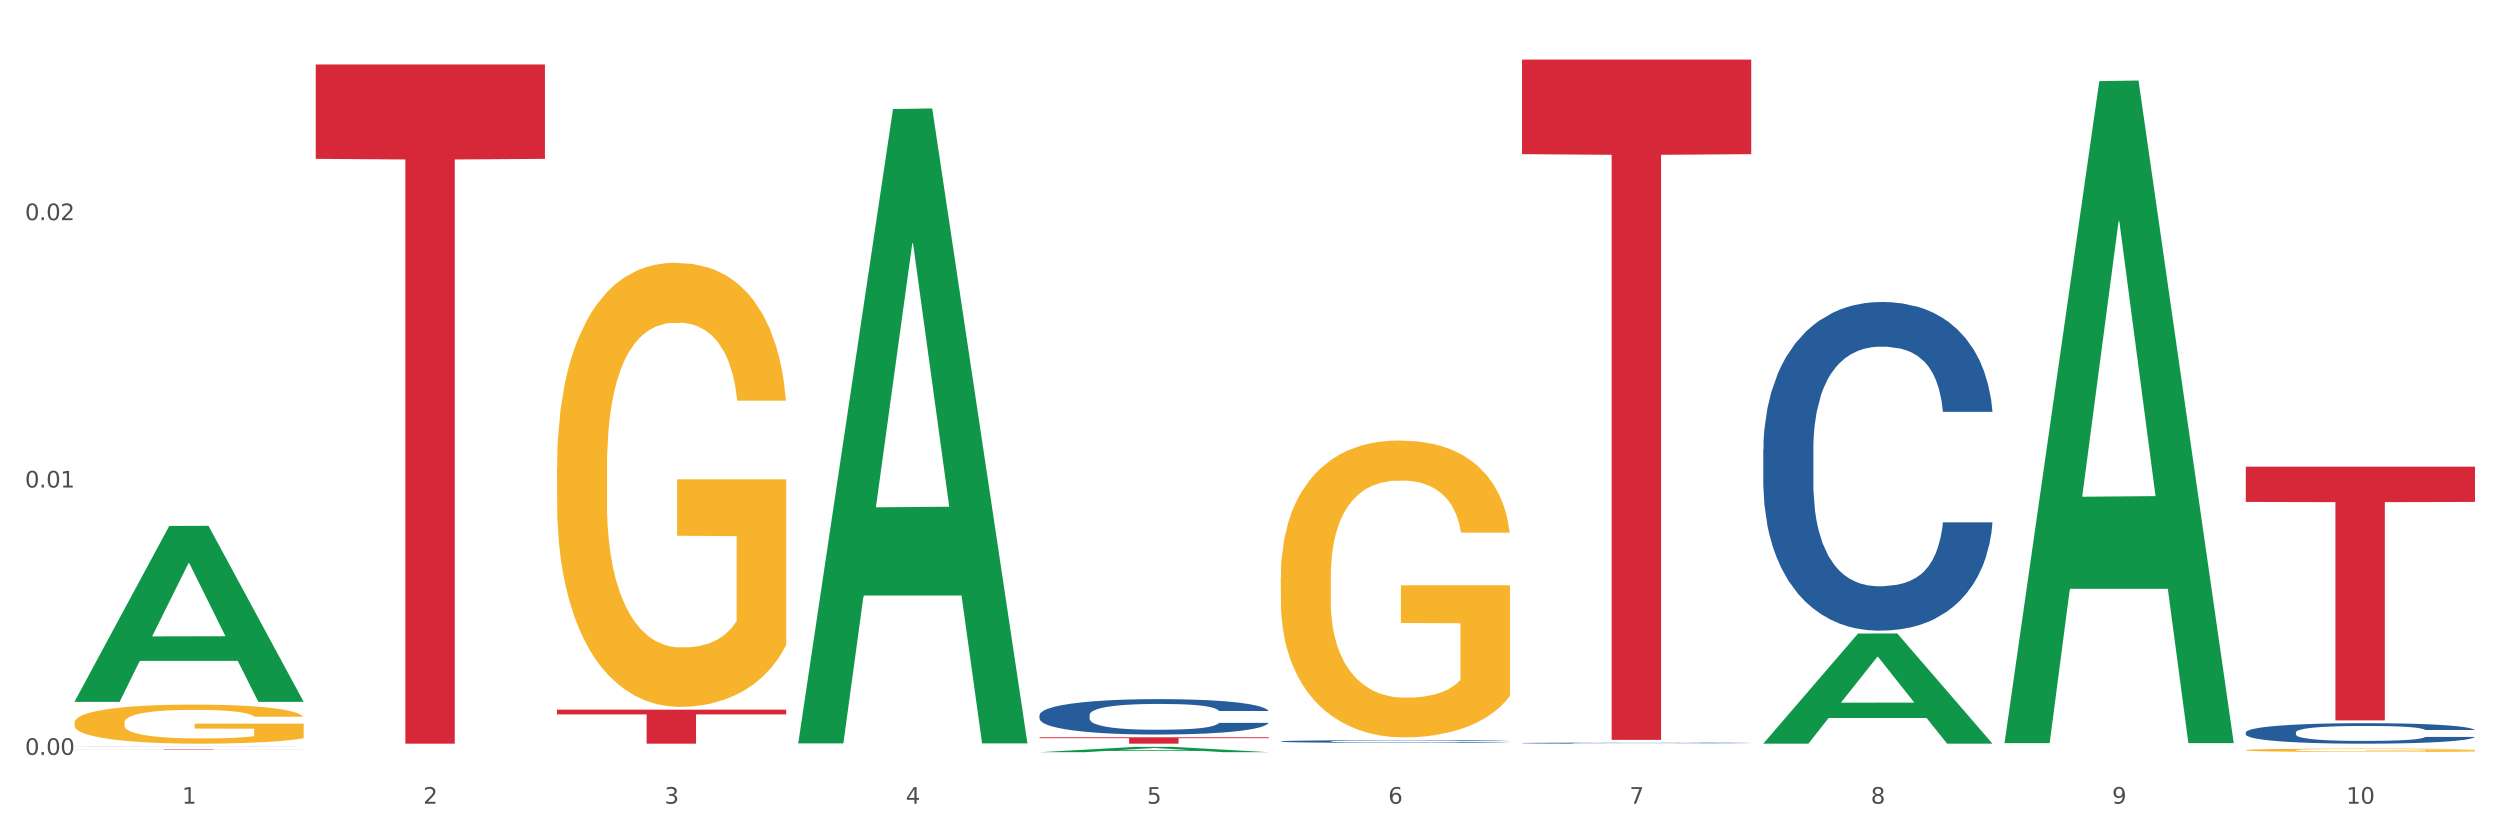 <?xml version="1.0" encoding="utf-8" standalone="no"?>
<!DOCTYPE svg PUBLIC "-//W3C//DTD SVG 1.1//EN"
  "http://www.w3.org/Graphics/SVG/1.1/DTD/svg11.dtd">
<svg xmlns:xlink="http://www.w3.org/1999/xlink" width="1080pt" height="360pt" viewBox="0 0 1080 360" xmlns="http://www.w3.org/2000/svg" version="1.1">
 <rect x="0" y="0" width="1080" height="360" fill="#333333" stroke="none"/>
 <defs>
  <style type="text/css">*{stroke-linejoin: round; stroke-linecap: butt}</style>
 </defs>
 <g id="figure_1">
  <g id="patch_1">
   <path d="M 0 360 
L 1080 360 
L 1080 0 
L 0 0 
z
" style="fill: #ffffff; stroke: #ffffff; stroke-linejoin: miter"/>
  </g>
  <g id="axes_1">
   <g id="matplotlib.axis_1">
    <g id="xtick_1">
     <g id="text_1">
      <!-- 1 -->
      <g style="fill: #4d4d4d" transform="translate(78.627 347.204) scale(0.096 -0.096)">
       <defs>
        <path id="DejaVuSans-31" d="M 794 531 
L 1825 531 
L 1825 4091 
L 703 3866 
L 703 4441 
L 1819 4666 
L 2450 4666 
L 2450 531 
L 3481 531 
L 3481 0 
L 794 0 
L 794 531 
z
" transform="scale(0.016)"/>
       </defs>
       <use xlink:href="#DejaVuSans-31"/>
      </g>
     </g>
    </g>
    <g id="xtick_2">
     <g id="text_2">
      <!-- 2 -->
      <g style="fill: #4d4d4d" transform="translate(182.851 347.204) scale(0.096 -0.096)">
       <defs>
        <path id="DejaVuSans-32" d="M 1228 531 
L 3431 531 
L 3431 0 
L 469 0 
L 469 531 
Q 828 903 1448 1529 
Q 2069 2156 2228 2338 
Q 2531 2678 2651 2914 
Q 2772 3150 2772 3378 
Q 2772 3750 2511 3984 
Q 2250 4219 1831 4219 
Q 1534 4219 1204 4116 
Q 875 4013 500 3803 
L 500 4441 
Q 881 4594 1212 4672 
Q 1544 4750 1819 4750 
Q 2544 4750 2975 4387 
Q 3406 4025 3406 3419 
Q 3406 3131 3298 2873 
Q 3191 2616 2906 2266 
Q 2828 2175 2409 1742 
Q 1991 1309 1228 531 
z
" transform="scale(0.016)"/>
       </defs>
       <use xlink:href="#DejaVuSans-32"/>
      </g>
     </g>
    </g>
    <g id="xtick_3">
     <g id="text_3">
      <!-- 3 -->
      <g style="fill: #4d4d4d" transform="translate(287.074 347.204) scale(0.096 -0.096)">
       <defs>
        <path id="DejaVuSans-33" d="M 2597 2516 
Q 3050 2419 3304 2112 
Q 3559 1806 3559 1356 
Q 3559 666 3084 287 
Q 2609 -91 1734 -91 
Q 1441 -91 1130 -33 
Q 819 25 488 141 
L 488 750 
Q 750 597 1062 519 
Q 1375 441 1716 441 
Q 2309 441 2620 675 
Q 2931 909 2931 1356 
Q 2931 1769 2642 2001 
Q 2353 2234 1838 2234 
L 1294 2234 
L 1294 2753 
L 1863 2753 
Q 2328 2753 2575 2939 
Q 2822 3125 2822 3475 
Q 2822 3834 2567 4026 
Q 2313 4219 1838 4219 
Q 1578 4219 1281 4162 
Q 984 4106 628 3988 
L 628 4550 
Q 988 4650 1302 4700 
Q 1616 4750 1894 4750 
Q 2613 4750 3031 4423 
Q 3450 4097 3450 3541 
Q 3450 3153 3228 2886 
Q 3006 2619 2597 2516 
z
" transform="scale(0.016)"/>
       </defs>
       <use xlink:href="#DejaVuSans-33"/>
      </g>
     </g>
    </g>
    <g id="xtick_4">
     <g id="text_4">
      <!-- 4 -->
      <g style="fill: #4d4d4d" transform="translate(391.298 347.204) scale(0.096 -0.096)">
       <defs>
        <path id="DejaVuSans-34" d="M 2419 4116 
L 825 1625 
L 2419 1625 
L 2419 4116 
z
M 2253 4666 
L 3047 4666 
L 3047 1625 
L 3713 1625 
L 3713 1100 
L 3047 1100 
L 3047 0 
L 2419 0 
L 2419 1100 
L 313 1100 
L 313 1709 
L 2253 4666 
z
" transform="scale(0.016)"/>
       </defs>
       <use xlink:href="#DejaVuSans-34"/>
      </g>
     </g>
    </g>
    <g id="xtick_5">
     <g id="text_5">
      <!-- 5 -->
      <g style="fill: #4d4d4d" transform="translate(495.522 347.204) scale(0.096 -0.096)">
       <defs>
        <path id="DejaVuSans-35" d="M 691 4666 
L 3169 4666 
L 3169 4134 
L 1269 4134 
L 1269 2991 
Q 1406 3038 1543 3061 
Q 1681 3084 1819 3084 
Q 2600 3084 3056 2656 
Q 3513 2228 3513 1497 
Q 3513 744 3044 326 
Q 2575 -91 1722 -91 
Q 1428 -91 1123 -41 
Q 819 9 494 109 
L 494 744 
Q 775 591 1075 516 
Q 1375 441 1709 441 
Q 2250 441 2565 725 
Q 2881 1009 2881 1497 
Q 2881 1984 2565 2268 
Q 2250 2553 1709 2553 
Q 1456 2553 1204 2497 
Q 953 2441 691 2322 
L 691 4666 
z
" transform="scale(0.016)"/>
       </defs>
       <use xlink:href="#DejaVuSans-35"/>
      </g>
     </g>
    </g>
    <g id="xtick_6">
     <g id="text_6">
      <!-- 6 -->
      <g style="fill: #4d4d4d" transform="translate(599.745 347.204) scale(0.096 -0.096)">
       <defs>
        <path id="DejaVuSans-36" d="M 2113 2584 
Q 1688 2584 1439 2293 
Q 1191 2003 1191 1497 
Q 1191 994 1439 701 
Q 1688 409 2113 409 
Q 2538 409 2786 701 
Q 3034 994 3034 1497 
Q 3034 2003 2786 2293 
Q 2538 2584 2113 2584 
z
M 3366 4563 
L 3366 3988 
Q 3128 4100 2886 4159 
Q 2644 4219 2406 4219 
Q 1781 4219 1451 3797 
Q 1122 3375 1075 2522 
Q 1259 2794 1537 2939 
Q 1816 3084 2150 3084 
Q 2853 3084 3261 2657 
Q 3669 2231 3669 1497 
Q 3669 778 3244 343 
Q 2819 -91 2113 -91 
Q 1303 -91 875 529 
Q 447 1150 447 2328 
Q 447 3434 972 4092 
Q 1497 4750 2381 4750 
Q 2619 4750 2861 4703 
Q 3103 4656 3366 4563 
z
" transform="scale(0.016)"/>
       </defs>
       <use xlink:href="#DejaVuSans-36"/>
      </g>
     </g>
    </g>
    <g id="xtick_7">
     <g id="text_7">
      <!-- 7 -->
      <g style="fill: #4d4d4d" transform="translate(703.969 347.204) scale(0.096 -0.096)">
       <defs>
        <path id="DejaVuSans-37" d="M 525 4666 
L 3525 4666 
L 3525 4397 
L 1831 0 
L 1172 0 
L 2766 4134 
L 525 4134 
L 525 4666 
z
" transform="scale(0.016)"/>
       </defs>
       <use xlink:href="#DejaVuSans-37"/>
      </g>
     </g>
    </g>
    <g id="xtick_8">
     <g id="text_8">
      <!-- 8 -->
      <g style="fill: #4d4d4d" transform="translate(808.193 347.204) scale(0.096 -0.096)">
       <defs>
        <path id="DejaVuSans-38" d="M 2034 2216 
Q 1584 2216 1326 1975 
Q 1069 1734 1069 1313 
Q 1069 891 1326 650 
Q 1584 409 2034 409 
Q 2484 409 2743 651 
Q 3003 894 3003 1313 
Q 3003 1734 2745 1975 
Q 2488 2216 2034 2216 
z
M 1403 2484 
Q 997 2584 770 2862 
Q 544 3141 544 3541 
Q 544 4100 942 4425 
Q 1341 4750 2034 4750 
Q 2731 4750 3128 4425 
Q 3525 4100 3525 3541 
Q 3525 3141 3298 2862 
Q 3072 2584 2669 2484 
Q 3125 2378 3379 2068 
Q 3634 1759 3634 1313 
Q 3634 634 3220 271 
Q 2806 -91 2034 -91 
Q 1263 -91 848 271 
Q 434 634 434 1313 
Q 434 1759 690 2068 
Q 947 2378 1403 2484 
z
M 1172 3481 
Q 1172 3119 1398 2916 
Q 1625 2713 2034 2713 
Q 2441 2713 2670 2916 
Q 2900 3119 2900 3481 
Q 2900 3844 2670 4047 
Q 2441 4250 2034 4250 
Q 1625 4250 1398 4047 
Q 1172 3844 1172 3481 
z
" transform="scale(0.016)"/>
       </defs>
       <use xlink:href="#DejaVuSans-38"/>
      </g>
     </g>
    </g>
    <g id="xtick_9">
     <g id="text_9">
      <!-- 9 -->
      <g style="fill: #4d4d4d" transform="translate(912.416 347.204) scale(0.096 -0.096)">
       <defs>
        <path id="DejaVuSans-39" d="M 703 97 
L 703 672 
Q 941 559 1184 500 
Q 1428 441 1663 441 
Q 2288 441 2617 861 
Q 2947 1281 2994 2138 
Q 2813 1869 2534 1725 
Q 2256 1581 1919 1581 
Q 1219 1581 811 2004 
Q 403 2428 403 3163 
Q 403 3881 828 4315 
Q 1253 4750 1959 4750 
Q 2769 4750 3195 4129 
Q 3622 3509 3622 2328 
Q 3622 1225 3098 567 
Q 2575 -91 1691 -91 
Q 1453 -91 1209 -44 
Q 966 3 703 97 
z
M 1959 2075 
Q 2384 2075 2632 2365 
Q 2881 2656 2881 3163 
Q 2881 3666 2632 3958 
Q 2384 4250 1959 4250 
Q 1534 4250 1286 3958 
Q 1038 3666 1038 3163 
Q 1038 2656 1286 2365 
Q 1534 2075 1959 2075 
z
" transform="scale(0.016)"/>
       </defs>
       <use xlink:href="#DejaVuSans-39"/>
      </g>
     </g>
    </g>
    <g id="xtick_10">
     <g id="text_10">
      <!-- 10 -->
      <g style="fill: #4d4d4d" transform="translate(1013.586 347.204) scale(0.096 -0.096)">
       <defs>
        <path id="DejaVuSans-30" d="M 2034 4250 
Q 1547 4250 1301 3770 
Q 1056 3291 1056 2328 
Q 1056 1369 1301 889 
Q 1547 409 2034 409 
Q 2525 409 2770 889 
Q 3016 1369 3016 2328 
Q 3016 3291 2770 3770 
Q 2525 4250 2034 4250 
z
M 2034 4750 
Q 2819 4750 3233 4129 
Q 3647 3509 3647 2328 
Q 3647 1150 3233 529 
Q 2819 -91 2034 -91 
Q 1250 -91 836 529 
Q 422 1150 422 2328 
Q 422 3509 836 4129 
Q 1250 4750 2034 4750 
z
" transform="scale(0.016)"/>
       </defs>
       <use xlink:href="#DejaVuSans-31"/>
       <use xlink:href="#DejaVuSans-30" transform="translate(63.623 0)"/>
      </g>
     </g>
    </g>
    <g id="xtick_11"/>
    <g id="xtick_12"/>
    <g id="xtick_13"/>
    <g id="xtick_14"/>
    <g id="xtick_15"/>
    <g id="xtick_16"/>
    <g id="xtick_17"/>
    <g id="xtick_18"/>
    <g id="xtick_19"/>
   </g>
   <g id="matplotlib.axis_2">
    <g id="ytick_1">
     <g id="text_11">
      <!-- 0.00 -->
      <g style="fill: #4d4d4d" transform="translate(10.8 326.101) scale(0.096 -0.096)">
       <defs>
        <path id="DejaVuSans-2e" d="M 684 794 
L 1344 794 
L 1344 0 
L 684 0 
L 684 794 
z
" transform="scale(0.016)"/>
       </defs>
       <use xlink:href="#DejaVuSans-30"/>
       <use xlink:href="#DejaVuSans-2e" transform="translate(63.623 0)"/>
       <use xlink:href="#DejaVuSans-30" transform="translate(95.41 0)"/>
       <use xlink:href="#DejaVuSans-30" transform="translate(159.033 0)"/>
      </g>
     </g>
    </g>
    <g id="ytick_2">
     <g id="text_12">
      <!-- 0.01 -->
      <g style="fill: #4d4d4d" transform="translate(10.8 210.605) scale(0.096 -0.096)">
       <use xlink:href="#DejaVuSans-30"/>
       <use xlink:href="#DejaVuSans-2e" transform="translate(63.623 0)"/>
       <use xlink:href="#DejaVuSans-30" transform="translate(95.41 0)"/>
       <use xlink:href="#DejaVuSans-31" transform="translate(159.033 0)"/>
      </g>
     </g>
    </g>
    <g id="ytick_3">
     <g id="text_13">
      <!-- 0.02 -->
      <g style="fill: #4d4d4d" transform="translate(10.8 95.109) scale(0.096 -0.096)">
       <use xlink:href="#DejaVuSans-30"/>
       <use xlink:href="#DejaVuSans-2e" transform="translate(63.623 0)"/>
       <use xlink:href="#DejaVuSans-30" transform="translate(95.41 0)"/>
       <use xlink:href="#DejaVuSans-32" transform="translate(159.033 0)"/>
      </g>
     </g>
    </g>
    <g id="ytick_4"/>
    <g id="ytick_5"/>
    <g id="ytick_6"/>
   </g>
   <g id="PolyCollection_1">
    <path d="M 32.175 303.061 
L 32.277 302.99 
L 73.107 227.212 
L 90.051 227.14 
L 131.187 303.204 
L 111.589 303.204 
L 102.709 285.492 
L 60.552 285.492 
L 60.246 285.777 
L 51.671 303.204 
L 32.175 303.204 
L 32.175 303.061 
L 65.86 274.921 
L 97.401 274.85 
L 81.783 243.353 
L 81.579 243.21 
L 81.375 243.424 
L 65.758 274.85 
L 65.86 274.921 
L 32.175 303.061 
z
" clip-path="url(#pc162076340)" style="fill: #109648"/>
    <path d="M 240.622 202.177 
L 240.739 202.002 
L 240.739 195.694 
L 240.973 190.262 
L 242.142 177.12 
L 243.895 166.256 
L 245.181 160.473 
L 246.467 155.742 
L 247.987 151.011 
L 249.857 146.105 
L 253.247 138.921 
L 255.351 135.241 
L 257.923 131.386 
L 262.599 125.779 
L 265.989 122.625 
L 269.496 119.996 
L 275.224 116.842 
L 278.965 115.44 
L 282.939 114.389 
L 287.732 113.688 
L 291.356 113.513 
L 299.305 114.038 
L 306.085 115.615 
L 309.358 116.842 
L 313.566 118.945 
L 315.788 120.347 
L 319.411 123.15 
L 323.152 126.83 
L 325.724 129.984 
L 329.581 135.942 
L 332.504 141.899 
L 335.193 149.259 
L 336.595 154.341 
L 337.647 159.072 
L 338.583 164.504 
L 339.518 173.09 
L 318.476 173.09 
L 317.658 166.957 
L 316.372 161.174 
L 314.502 155.567 
L 312.865 152.063 
L 310.06 147.682 
L 307.488 144.878 
L 304.799 142.776 
L 301.526 141.023 
L 298.954 140.147 
L 295.33 139.446 
L 288.2 139.621 
L 283.407 141.023 
L 280.134 142.776 
L 278.03 144.353 
L 276.159 146.105 
L 274.055 148.558 
L 271.6 152.238 
L 269.847 155.567 
L 268.093 159.773 
L 266.69 163.978 
L 265.405 168.884 
L 264.352 174.141 
L 263.534 179.573 
L 262.833 186.232 
L 262.248 197.271 
L 262.248 221.277 
L 262.482 226.709 
L 263.067 233.893 
L 263.768 239.325 
L 264.937 245.809 
L 265.989 250.189 
L 267.976 256.497 
L 270.197 261.754 
L 271.951 265.084 
L 273.704 267.887 
L 276.744 271.742 
L 280.134 274.896 
L 283.056 276.824 
L 287.031 278.576 
L 289.719 279.277 
L 292.057 279.627 
L 297.785 279.627 
L 301.877 279.102 
L 306.436 277.875 
L 309.943 276.298 
L 312.865 274.371 
L 316.138 271.217 
L 318.242 268.238 
L 318.242 231.615 
L 292.525 231.44 
L 292.525 207.084 
L 339.635 207.084 
L 339.635 278.576 
L 337.647 282.256 
L 335.426 285.585 
L 333.088 288.564 
L 329.581 292.244 
L 325.373 295.748 
L 321.632 298.201 
L 317.658 300.304 
L 312.982 302.232 
L 306.903 303.984 
L 303.163 304.685 
L 298.487 305.21 
L 292.992 305.386 
L 288.2 305.035 
L 283.524 304.159 
L 278.614 302.582 
L 273.821 300.304 
L 270.197 298.026 
L 266.574 295.223 
L 262.716 291.543 
L 259.677 288.038 
L 257.339 284.884 
L 254.767 280.854 
L 251.961 275.597 
L 249.857 270.866 
L 247.987 265.96 
L 246 259.652 
L 244.597 254.22 
L 243.194 247.386 
L 242.376 242.304 
L 241.441 234.419 
L 240.739 223.38 
L 240.622 202.177 
z
" clip-path="url(#pc162076340)" style="fill: #f7b32b"/>
    <path d="M 553.293 249.568 
L 553.41 249.451 
L 553.41 245.234 
L 553.644 241.602 
L 554.813 232.816 
L 556.566 225.553 
L 557.852 221.687 
L 559.138 218.524 
L 560.658 215.361 
L 562.528 212.081 
L 565.918 207.278 
L 568.022 204.818 
L 570.594 202.241 
L 575.27 198.492 
L 578.66 196.383 
L 582.167 194.626 
L 587.895 192.518 
L 591.636 191.58 
L 595.61 190.877 
L 600.403 190.409 
L 604.027 190.292 
L 611.976 190.643 
L 618.756 191.698 
L 622.029 192.518 
L 626.237 193.923 
L 628.458 194.86 
L 632.082 196.735 
L 635.823 199.195 
L 638.395 201.304 
L 642.252 205.287 
L 645.175 209.27 
L 647.863 214.19 
L 649.266 217.587 
L 650.318 220.75 
L 651.253 224.381 
L 652.189 230.122 
L 631.147 230.122 
L 630.329 226.021 
L 629.043 222.156 
L 627.173 218.407 
L 625.536 216.064 
L 622.73 213.135 
L 620.159 211.261 
L 617.47 209.855 
L 614.197 208.684 
L 611.625 208.098 
L 608.001 207.629 
L 600.87 207.747 
L 596.078 208.684 
L 592.805 209.855 
L 590.7 210.91 
L 588.83 212.081 
L 586.726 213.721 
L 584.271 216.181 
L 582.518 218.407 
L 580.764 221.218 
L 579.361 224.03 
L 578.075 227.31 
L 577.023 230.824 
L 576.205 234.456 
L 575.504 238.908 
L 574.919 246.288 
L 574.919 262.337 
L 575.153 265.968 
L 575.737 270.771 
L 576.439 274.403 
L 577.608 278.737 
L 578.66 281.666 
L 580.647 285.883 
L 582.868 289.398 
L 584.622 291.624 
L 586.375 293.498 
L 589.415 296.075 
L 592.805 298.184 
L 595.727 299.472 
L 599.702 300.644 
L 602.39 301.112 
L 604.728 301.347 
L 610.456 301.347 
L 614.548 300.995 
L 619.107 300.175 
L 622.613 299.121 
L 625.536 297.832 
L 628.809 295.724 
L 630.913 293.732 
L 630.913 269.249 
L 605.196 269.131 
L 605.196 252.848 
L 652.306 252.848 
L 652.306 300.644 
L 650.318 303.104 
L 648.097 305.33 
L 645.759 307.321 
L 642.252 309.781 
L 638.044 312.124 
L 634.303 313.764 
L 630.329 315.17 
L 625.653 316.459 
L 619.574 317.63 
L 615.833 318.099 
L 611.158 318.45 
L 605.663 318.567 
L 600.87 318.333 
L 596.195 317.747 
L 591.285 316.693 
L 586.492 315.17 
L 582.868 313.647 
L 579.244 311.773 
L 575.387 309.313 
L 572.347 306.97 
L 570.009 304.861 
L 567.438 302.167 
L 564.632 298.652 
L 562.528 295.489 
L 560.658 292.209 
L 558.67 287.992 
L 557.268 284.36 
L 555.865 279.792 
L 555.047 276.394 
L 554.111 271.123 
L 553.41 263.743 
L 553.293 249.568 
z
" clip-path="url(#pc162076340)" style="fill: #f7b32b"/>
    <path d="M 970.188 324.063 
L 970.304 324.062 
L 970.304 324.014 
L 970.538 323.973 
L 971.707 323.874 
L 973.461 323.792 
L 974.747 323.749 
L 976.032 323.713 
L 977.552 323.677 
L 979.422 323.64 
L 982.813 323.586 
L 984.917 323.558 
L 987.488 323.529 
L 992.164 323.487 
L 995.554 323.463 
L 999.061 323.443 
L 1004.789 323.42 
L 1008.53 323.409 
L 1012.505 323.401 
L 1017.297 323.396 
L 1020.921 323.394 
L 1028.87 323.398 
L 1035.65 323.41 
L 1038.923 323.42 
L 1043.132 323.435 
L 1045.353 323.446 
L 1048.977 323.467 
L 1052.717 323.495 
L 1055.289 323.519 
L 1059.147 323.564 
L 1062.069 323.609 
L 1064.758 323.664 
L 1066.161 323.702 
L 1067.213 323.738 
L 1068.148 323.779 
L 1069.083 323.844 
L 1048.041 323.844 
L 1047.223 323.797 
L 1045.937 323.754 
L 1044.067 323.712 
L 1042.43 323.685 
L 1039.625 323.652 
L 1037.053 323.631 
L 1034.364 323.615 
L 1031.091 323.602 
L 1028.52 323.595 
L 1024.896 323.59 
L 1017.765 323.591 
L 1012.972 323.602 
L 1009.699 323.615 
L 1007.595 323.627 
L 1005.724 323.64 
L 1003.62 323.659 
L 1001.165 323.686 
L 999.412 323.712 
L 997.659 323.743 
L 996.256 323.775 
L 994.97 323.812 
L 993.918 323.852 
L 993.1 323.893 
L 992.398 323.943 
L 991.814 324.026 
L 991.814 324.207 
L 992.047 324.248 
L 992.632 324.302 
L 993.333 324.343 
L 994.502 324.392 
L 995.554 324.425 
L 997.542 324.473 
L 999.763 324.512 
L 1001.516 324.537 
L 1003.27 324.559 
L 1006.309 324.588 
L 1009.699 324.611 
L 1012.621 324.626 
L 1016.596 324.639 
L 1019.285 324.644 
L 1021.623 324.647 
L 1027.351 324.647 
L 1031.442 324.643 
L 1036.001 324.634 
L 1039.508 324.622 
L 1042.43 324.607 
L 1045.704 324.584 
L 1047.808 324.561 
L 1047.808 324.285 
L 1022.09 324.284 
L 1022.09 324.1 
L 1069.2 324.1 
L 1069.2 324.639 
L 1067.213 324.667 
L 1064.992 324.692 
L 1062.654 324.715 
L 1059.147 324.742 
L 1054.938 324.769 
L 1051.198 324.787 
L 1047.223 324.803 
L 1042.547 324.818 
L 1036.469 324.831 
L 1032.728 324.836 
L 1028.052 324.84 
L 1022.558 324.841 
L 1017.765 324.839 
L 1013.089 324.832 
L 1008.179 324.82 
L 1003.387 324.803 
L 999.763 324.786 
L 996.139 324.765 
L 992.281 324.737 
L 989.242 324.711 
L 986.904 324.687 
L 984.332 324.656 
L 981.527 324.617 
L 979.422 324.581 
L 977.552 324.544 
L 975.565 324.496 
L 974.162 324.456 
L 972.759 324.404 
L 971.941 324.366 
L 971.006 324.306 
L 970.304 324.223 
L 970.188 324.063 
z
" clip-path="url(#pc162076340)" style="fill: #f7b32b"/>
    <path d="M 32.175 323.722 
L 131.187 323.722 
L 131.187 323.751 
L 92.239 323.751 
L 92.239 323.927 
L 70.888 323.927 
L 70.888 323.751 
L 32.175 323.751 
L 32.175 323.723 
L 32.175 323.722 
z
" clip-path="url(#pc162076340)" style="fill: #d62839"/>
    <path d="M 136.399 27.846 
L 235.411 27.846 
L 235.411 68.622 
L 196.463 68.897 
L 196.463 321.267 
L 175.112 321.267 
L 175.112 68.897 
L 136.399 68.622 
L 136.399 28.121 
L 136.399 27.846 
z
" clip-path="url(#pc162076340)" style="fill: #d62839"/>
    <path d="M 240.622 306.572 
L 339.635 306.572 
L 339.635 308.615 
L 300.687 308.628 
L 300.687 321.267 
L 279.336 321.267 
L 279.336 308.628 
L 240.622 308.615 
L 240.622 306.586 
L 240.622 306.572 
z
" clip-path="url(#pc162076340)" style="fill: #d62839"/>
    <path d="M 970.188 316.391 
L 970.305 316.383 
L 970.305 316.157 
L 970.656 315.85 
L 971.943 315.284 
L 973.582 314.855 
L 976.39 314.354 
L 977.912 314.144 
L 979.902 313.909 
L 983.998 313.529 
L 988.679 313.206 
L 991.956 313.028 
L 994.414 312.915 
L 999.915 312.712 
L 1003.075 312.623 
L 1006.352 312.551 
L 1009.161 312.502 
L 1013.842 312.446 
L 1017.587 312.421 
L 1021.917 312.413 
L 1025.546 312.421 
L 1030.344 312.454 
L 1037.366 312.551 
L 1040.058 312.607 
L 1043.686 312.704 
L 1047.431 312.834 
L 1050.474 312.963 
L 1053.985 313.149 
L 1057.613 313.392 
L 1061.125 313.699 
L 1063.582 313.982 
L 1065.572 314.281 
L 1067.327 314.645 
L 1068.615 315.041 
L 1069.2 315.373 
L 1047.782 315.373 
L 1047.197 315.073 
L 1046.027 314.75 
L 1044.857 314.532 
L 1043.569 314.354 
L 1041.58 314.152 
L 1039.824 314.022 
L 1036.898 313.869 
L 1034.206 313.772 
L 1031.983 313.715 
L 1029.291 313.667 
L 1023.556 313.618 
L 1019.46 313.618 
L 1016.885 313.634 
L 1013.725 313.675 
L 1011.033 313.731 
L 1007.873 313.828 
L 1005.415 313.933 
L 1002.958 314.071 
L 1001.553 314.168 
L 999.447 314.346 
L 998.042 314.491 
L 996.17 314.742 
L 995.116 314.92 
L 993.244 315.381 
L 992.424 315.72 
L 992.073 315.955 
L 991.839 316.214 
L 991.839 317.475 
L 992.541 318.041 
L 993.127 318.284 
L 994.063 318.558 
L 995.818 318.914 
L 998.393 319.262 
L 1001.085 319.513 
L 1003.309 319.666 
L 1005.415 319.779 
L 1007.522 319.868 
L 1010.097 319.949 
L 1012.203 319.998 
L 1015.363 320.046 
L 1019.109 320.07 
L 1022.035 320.07 
L 1028.003 320.03 
L 1030.695 319.99 
L 1033.27 319.933 
L 1036.079 319.844 
L 1038.303 319.747 
L 1039.59 319.674 
L 1041.697 319.521 
L 1043.335 319.359 
L 1044.739 319.173 
L 1045.676 319.011 
L 1046.729 318.769 
L 1047.548 318.494 
L 1047.782 318.348 
L 1069.2 318.348 
L 1068.732 318.639 
L 1067.913 318.922 
L 1066.274 319.302 
L 1064.987 319.521 
L 1062.997 319.787 
L 1060.89 320.014 
L 1057.965 320.265 
L 1055.273 320.451 
L 1052.464 320.612 
L 1049.421 320.758 
L 1043.92 320.96 
L 1041.931 321.017 
L 1037.717 321.114 
L 1034.44 321.17 
L 1029.642 321.227 
L 1024.726 321.259 
L 1019.577 321.267 
L 1015.012 321.251 
L 1009.98 321.203 
L 1006.82 321.154 
L 1003.309 321.081 
L 999.212 320.968 
L 995.35 320.831 
L 991.722 320.669 
L 988.328 320.483 
L 985.168 320.273 
L 981.072 319.925 
L 978.029 319.585 
L 975.805 319.27 
L 974.284 319.003 
L 972.762 318.664 
L 971.943 318.429 
L 970.656 317.863 
L 970.188 317.337 
L 970.188 316.391 
z
" clip-path="url(#pc162076340)" style="fill: #255c99"/>
    <path d="M 761.74 194.256 
L 761.857 194.127 
L 761.857 190.496 
L 762.208 185.568 
L 763.496 176.49 
L 765.134 169.617 
L 767.943 161.576 
L 769.465 158.205 
L 771.454 154.444 
L 775.551 148.349 
L 780.232 143.161 
L 783.509 140.308 
L 785.967 138.493 
L 791.467 135.251 
L 794.627 133.824 
L 797.904 132.657 
L 800.713 131.879 
L 805.395 130.971 
L 809.14 130.582 
L 813.47 130.452 
L 817.098 130.582 
L 821.897 131.101 
L 828.919 132.657 
L 831.611 133.565 
L 835.239 135.121 
L 838.984 137.196 
L 842.027 139.271 
L 845.538 142.254 
L 849.166 146.144 
L 852.677 151.072 
L 855.135 155.611 
L 857.125 160.409 
L 858.88 166.245 
L 860.168 172.599 
L 860.753 177.916 
L 839.335 177.916 
L 838.75 173.118 
L 837.58 167.931 
L 836.409 164.429 
L 835.122 161.576 
L 833.132 158.334 
L 831.377 156.259 
L 828.451 153.795 
L 825.759 152.239 
L 823.535 151.331 
L 820.843 150.553 
L 815.109 149.775 
L 811.012 149.775 
L 808.438 150.035 
L 805.278 150.683 
L 802.586 151.591 
L 799.426 153.147 
L 796.968 154.833 
L 794.51 157.037 
L 793.106 158.594 
L 790.999 161.447 
L 789.595 163.781 
L 787.722 167.801 
L 786.669 170.654 
L 784.796 178.046 
L 783.977 183.493 
L 783.626 187.254 
L 783.392 191.403 
L 783.392 211.634 
L 784.094 220.712 
L 784.679 224.602 
L 785.616 229.011 
L 787.371 234.718 
L 789.946 240.294 
L 792.638 244.314 
L 794.862 246.778 
L 796.968 248.594 
L 799.075 250.02 
L 801.65 251.317 
L 803.756 252.095 
L 806.916 252.873 
L 810.661 253.262 
L 813.587 253.262 
L 819.556 252.614 
L 822.248 251.965 
L 824.823 251.058 
L 827.632 249.631 
L 829.855 248.075 
L 831.143 246.908 
L 833.249 244.444 
L 834.888 241.85 
L 836.292 238.867 
L 837.229 236.274 
L 838.282 232.383 
L 839.101 227.974 
L 839.335 225.64 
L 860.753 225.64 
L 860.285 230.308 
L 859.465 234.847 
L 857.827 240.942 
L 856.539 244.444 
L 854.55 248.723 
L 852.443 252.354 
L 849.517 256.375 
L 846.825 259.357 
L 844.017 261.951 
L 840.974 264.285 
L 835.473 267.527 
L 833.483 268.435 
L 829.27 269.991 
L 825.993 270.899 
L 821.195 271.807 
L 816.279 272.326 
L 811.13 272.455 
L 806.565 272.196 
L 801.533 271.418 
L 798.373 270.64 
L 794.862 269.473 
L 790.765 267.657 
L 786.903 265.452 
L 783.275 262.859 
L 779.881 259.876 
L 776.721 256.504 
L 772.625 250.928 
L 769.582 245.481 
L 767.358 240.424 
L 765.837 236.144 
L 764.315 230.697 
L 763.496 226.937 
L 762.208 217.859 
L 761.74 209.429 
L 761.74 194.256 
z
" clip-path="url(#pc162076340)" style="fill: #255c99"/>
    <path d="M 657.517 321.015 
L 657.634 321.014 
L 657.634 321.003 
L 657.985 320.987 
L 659.272 320.958 
L 660.911 320.935 
L 663.72 320.909 
L 665.241 320.899 
L 667.231 320.886 
L 671.327 320.867 
L 676.008 320.85 
L 679.285 320.841 
L 681.743 320.835 
L 687.244 320.824 
L 690.404 320.82 
L 693.681 320.816 
L 696.49 320.814 
L 701.171 320.811 
L 704.916 320.809 
L 709.247 320.809 
L 712.875 320.809 
L 717.673 320.811 
L 724.695 320.816 
L 727.387 320.819 
L 731.015 320.824 
L 734.76 320.831 
L 737.803 320.837 
L 741.314 320.847 
L 744.943 320.86 
L 748.454 320.876 
L 750.911 320.89 
L 752.901 320.906 
L 754.657 320.924 
L 755.944 320.945 
L 756.529 320.962 
L 735.112 320.962 
L 734.526 320.947 
L 733.356 320.93 
L 732.186 320.919 
L 730.898 320.909 
L 728.909 320.899 
L 727.153 320.892 
L 724.227 320.884 
L 721.535 320.879 
L 719.312 320.876 
L 716.62 320.874 
L 710.885 320.871 
L 706.789 320.871 
L 704.214 320.872 
L 701.054 320.874 
L 698.362 320.877 
L 695.202 320.882 
L 692.745 320.888 
L 690.287 320.895 
L 688.882 320.9 
L 686.776 320.909 
L 685.371 320.917 
L 683.499 320.93 
L 682.445 320.939 
L 680.573 320.963 
L 679.754 320.98 
L 679.402 320.992 
L 679.168 321.006 
L 679.168 321.071 
L 679.871 321.1 
L 680.456 321.113 
L 681.392 321.127 
L 683.148 321.145 
L 685.722 321.163 
L 688.414 321.176 
L 690.638 321.184 
L 692.745 321.19 
L 694.851 321.195 
L 697.426 321.199 
L 699.533 321.201 
L 702.693 321.204 
L 706.438 321.205 
L 709.364 321.205 
L 715.332 321.203 
L 718.024 321.201 
L 720.599 321.198 
L 723.408 321.194 
L 725.632 321.189 
L 726.919 321.185 
L 729.026 321.177 
L 730.664 321.168 
L 732.069 321.159 
L 733.005 321.15 
L 734.058 321.138 
L 734.877 321.124 
L 735.112 321.116 
L 756.529 321.116 
L 756.061 321.131 
L 755.242 321.146 
L 753.603 321.166 
L 752.316 321.177 
L 750.326 321.191 
L 748.22 321.202 
L 745.294 321.215 
L 742.602 321.225 
L 739.793 321.233 
L 736.75 321.241 
L 731.249 321.251 
L 729.26 321.254 
L 725.046 321.259 
L 721.769 321.262 
L 716.971 321.265 
L 712.055 321.267 
L 706.906 321.267 
L 702.341 321.266 
L 697.309 321.264 
L 694.149 321.261 
L 690.638 321.258 
L 686.542 321.252 
L 682.679 321.245 
L 679.051 321.236 
L 675.657 321.227 
L 672.497 321.216 
L 668.401 321.198 
L 665.358 321.18 
L 663.134 321.164 
L 661.613 321.15 
L 660.091 321.132 
L 659.272 321.12 
L 657.985 321.091 
L 657.517 321.064 
L 657.517 321.015 
z
" clip-path="url(#pc162076340)" style="fill: #255c99"/>
    <path d="M 553.293 320.276 
L 553.41 320.275 
L 553.41 320.245 
L 553.761 320.205 
L 555.049 320.131 
L 556.687 320.074 
L 559.496 320.009 
L 561.017 319.981 
L 563.007 319.95 
L 567.103 319.9 
L 571.785 319.858 
L 575.062 319.835 
L 577.52 319.82 
L 583.02 319.793 
L 586.18 319.782 
L 589.457 319.772 
L 592.266 319.766 
L 596.948 319.758 
L 600.693 319.755 
L 605.023 319.754 
L 608.651 319.755 
L 613.45 319.759 
L 620.472 319.772 
L 623.164 319.779 
L 626.792 319.792 
L 630.537 319.809 
L 633.58 319.826 
L 637.091 319.851 
L 640.719 319.882 
L 644.23 319.923 
L 646.688 319.96 
L 648.677 319.999 
L 650.433 320.047 
L 651.72 320.099 
L 652.306 320.142 
L 630.888 320.142 
L 630.303 320.103 
L 629.132 320.061 
L 627.962 320.032 
L 626.675 320.009 
L 624.685 319.982 
L 622.929 319.965 
L 620.004 319.945 
L 617.312 319.932 
L 615.088 319.925 
L 612.396 319.918 
L 606.661 319.912 
L 602.565 319.912 
L 599.99 319.914 
L 596.83 319.92 
L 594.139 319.927 
L 590.979 319.94 
L 588.521 319.953 
L 586.063 319.972 
L 584.659 319.984 
L 582.552 320.008 
L 581.148 320.027 
L 579.275 320.06 
L 578.222 320.083 
L 576.349 320.143 
L 575.53 320.188 
L 575.179 320.219 
L 574.945 320.253 
L 574.945 320.418 
L 575.647 320.492 
L 576.232 320.524 
L 577.168 320.56 
L 578.924 320.607 
L 581.499 320.653 
L 584.191 320.686 
L 586.414 320.706 
L 588.521 320.721 
L 590.628 320.732 
L 593.202 320.743 
L 595.309 320.749 
L 598.469 320.756 
L 602.214 320.759 
L 605.14 320.759 
L 611.109 320.753 
L 613.801 320.748 
L 616.375 320.741 
L 619.184 320.729 
L 621.408 320.716 
L 622.695 320.707 
L 624.802 320.687 
L 626.441 320.665 
L 627.845 320.641 
L 628.781 320.62 
L 629.835 320.588 
L 630.654 320.552 
L 630.888 320.533 
L 652.306 320.533 
L 651.837 320.571 
L 651.018 320.608 
L 649.38 320.658 
L 648.092 320.687 
L 646.103 320.722 
L 643.996 320.751 
L 641.07 320.784 
L 638.378 320.809 
L 635.569 320.83 
L 632.526 320.849 
L 627.026 320.875 
L 625.036 320.883 
L 620.823 320.896 
L 617.546 320.903 
L 612.747 320.91 
L 607.832 320.915 
L 602.682 320.916 
L 598.118 320.914 
L 593.085 320.907 
L 589.925 320.901 
L 586.414 320.891 
L 582.318 320.876 
L 578.456 320.858 
L 574.828 320.837 
L 571.434 320.813 
L 568.274 320.785 
L 564.177 320.74 
L 561.135 320.695 
L 558.911 320.654 
L 557.389 320.619 
L 555.868 320.574 
L 555.049 320.543 
L 553.761 320.469 
L 553.293 320.4 
L 553.293 320.276 
z
" clip-path="url(#pc162076340)" style="fill: #255c99"/>
    <path d="M 449.069 308.898 
L 449.187 308.884 
L 449.187 308.493 
L 449.538 307.963 
L 450.825 306.986 
L 452.464 306.246 
L 455.272 305.38 
L 456.794 305.017 
L 458.783 304.612 
L 462.88 303.956 
L 467.561 303.398 
L 470.838 303.09 
L 473.296 302.895 
L 478.797 302.546 
L 481.957 302.392 
L 485.234 302.267 
L 488.042 302.183 
L 492.724 302.085 
L 496.469 302.043 
L 500.799 302.029 
L 504.427 302.043 
L 509.226 302.099 
L 516.248 302.267 
L 518.94 302.365 
L 522.568 302.532 
L 526.313 302.755 
L 529.356 302.979 
L 532.867 303.3 
L 536.495 303.719 
L 540.006 304.249 
L 542.464 304.738 
L 544.454 305.254 
L 546.209 305.883 
L 547.497 306.567 
L 548.082 307.139 
L 526.664 307.139 
L 526.079 306.623 
L 524.909 306.064 
L 523.738 305.687 
L 522.451 305.38 
L 520.461 305.031 
L 518.706 304.808 
L 515.78 304.542 
L 513.088 304.375 
L 510.864 304.277 
L 508.173 304.193 
L 502.438 304.11 
L 498.342 304.11 
L 495.767 304.138 
L 492.607 304.207 
L 489.915 304.305 
L 486.755 304.473 
L 484.297 304.654 
L 481.84 304.891 
L 480.435 305.059 
L 478.328 305.366 
L 476.924 305.617 
L 475.051 306.05 
L 473.998 306.357 
L 472.126 307.153 
L 471.306 307.739 
L 470.955 308.144 
L 470.721 308.591 
L 470.721 310.769 
L 471.423 311.746 
L 472.009 312.165 
L 472.945 312.64 
L 474.7 313.254 
L 477.275 313.854 
L 479.967 314.287 
L 482.191 314.552 
L 484.297 314.748 
L 486.404 314.901 
L 488.979 315.041 
L 491.085 315.125 
L 494.245 315.209 
L 497.991 315.251 
L 500.916 315.251 
L 506.885 315.181 
L 509.577 315.111 
L 512.152 315.013 
L 514.961 314.86 
L 517.184 314.692 
L 518.472 314.566 
L 520.578 314.301 
L 522.217 314.022 
L 523.621 313.701 
L 524.558 313.422 
L 525.611 313.003 
L 526.43 312.528 
L 526.664 312.277 
L 548.082 312.277 
L 547.614 312.779 
L 546.795 313.268 
L 545.156 313.924 
L 543.869 314.301 
L 541.879 314.762 
L 539.772 315.153 
L 536.846 315.586 
L 534.155 315.907 
L 531.346 316.186 
L 528.303 316.437 
L 522.802 316.786 
L 520.813 316.884 
L 516.599 317.051 
L 513.322 317.149 
L 508.524 317.247 
L 503.608 317.303 
L 498.459 317.317 
L 493.894 317.289 
L 488.862 317.205 
L 485.702 317.121 
L 482.191 316.996 
L 478.094 316.8 
L 474.232 316.563 
L 470.604 316.284 
L 467.21 315.963 
L 464.05 315.6 
L 459.954 314.999 
L 456.911 314.413 
L 454.687 313.868 
L 453.166 313.408 
L 451.644 312.821 
L 450.825 312.416 
L 449.538 311.439 
L 449.069 310.532 
L 449.069 308.898 
z
" clip-path="url(#pc162076340)" style="fill: #255c99"/>
    <path d="M 32.175 322.491 
L 32.292 322.491 
L 32.292 322.488 
L 32.643 322.486 
L 33.931 322.48 
L 35.569 322.476 
L 38.378 322.472 
L 39.899 322.47 
L 41.889 322.468 
L 45.985 322.464 
L 50.667 322.461 
L 53.944 322.46 
L 56.401 322.459 
L 61.902 322.457 
L 65.062 322.456 
L 68.339 322.455 
L 71.148 322.455 
L 75.829 322.454 
L 79.575 322.454 
L 83.905 322.454 
L 87.533 322.454 
L 92.331 322.454 
L 99.354 322.455 
L 102.045 322.456 
L 105.674 322.457 
L 109.419 322.458 
L 112.462 322.459 
L 115.973 322.461 
L 119.601 322.463 
L 123.112 322.466 
L 125.57 322.468 
L 127.559 322.471 
L 129.315 322.475 
L 130.602 322.478 
L 131.187 322.481 
L 109.77 322.481 
L 109.185 322.478 
L 108.014 322.476 
L 106.844 322.474 
L 105.557 322.472 
L 103.567 322.47 
L 101.811 322.469 
L 98.886 322.467 
L 96.194 322.466 
L 93.97 322.466 
L 91.278 322.466 
L 85.543 322.465 
L 81.447 322.465 
L 78.872 322.465 
L 75.712 322.466 
L 73.021 322.466 
L 69.861 322.467 
L 67.403 322.468 
L 64.945 322.469 
L 63.541 322.47 
L 61.434 322.472 
L 60.03 322.473 
L 58.157 322.475 
L 57.104 322.477 
L 55.231 322.481 
L 54.412 322.484 
L 54.061 322.487 
L 53.827 322.489 
L 53.827 322.501 
L 54.529 322.506 
L 55.114 322.508 
L 56.05 322.511 
L 57.806 322.514 
L 60.381 322.517 
L 63.072 322.519 
L 65.296 322.521 
L 67.403 322.522 
L 69.509 322.523 
L 72.084 322.523 
L 74.191 322.524 
L 77.351 322.524 
L 81.096 322.525 
L 84.022 322.525 
L 89.991 322.524 
L 92.683 322.524 
L 95.257 322.523 
L 98.066 322.522 
L 100.29 322.522 
L 101.577 322.521 
L 103.684 322.519 
L 105.322 322.518 
L 106.727 322.516 
L 107.663 322.515 
L 108.717 322.513 
L 109.536 322.51 
L 109.77 322.509 
L 131.187 322.509 
L 130.719 322.511 
L 129.9 322.514 
L 128.262 322.517 
L 126.974 322.519 
L 124.985 322.522 
L 122.878 322.524 
L 119.952 322.526 
L 117.26 322.528 
L 114.451 322.53 
L 111.408 322.531 
L 105.908 322.533 
L 103.918 322.533 
L 99.705 322.534 
L 96.428 322.535 
L 91.629 322.535 
L 86.714 322.536 
L 81.564 322.536 
L 77 322.535 
L 71.967 322.535 
L 68.807 322.535 
L 65.296 322.534 
L 61.2 322.533 
L 57.338 322.532 
L 53.71 322.53 
L 50.316 322.528 
L 47.156 322.526 
L 43.059 322.523 
L 40.016 322.52 
L 37.793 322.517 
L 36.271 322.515 
L 34.75 322.512 
L 33.931 322.509 
L 32.643 322.504 
L 32.175 322.499 
L 32.175 322.491 
z
" clip-path="url(#pc162076340)" style="fill: #255c99"/>
    <path d="M 449.069 318.504 
L 548.082 318.504 
L 548.082 318.888 
L 509.134 318.89 
L 509.134 321.267 
L 487.783 321.267 
L 487.783 318.89 
L 449.069 318.888 
L 449.069 318.506 
L 449.069 318.504 
z
" clip-path="url(#pc162076340)" style="fill: #d62839"/>
    <path d="M 32.175 312.19 
L 32.292 312.174 
L 32.292 311.619 
L 32.526 311.141 
L 33.695 309.986 
L 35.448 309.03 
L 36.734 308.521 
L 38.02 308.105 
L 39.54 307.689 
L 41.41 307.258 
L 44.8 306.626 
L 46.904 306.302 
L 49.476 305.963 
L 54.152 305.47 
L 57.542 305.192 
L 61.049 304.961 
L 66.777 304.684 
L 70.517 304.561 
L 74.492 304.468 
L 79.285 304.406 
L 82.909 304.391 
L 90.858 304.437 
L 97.638 304.576 
L 100.911 304.684 
L 105.119 304.869 
L 107.34 304.992 
L 110.964 305.239 
L 114.705 305.562 
L 117.277 305.84 
L 121.134 306.364 
L 124.057 306.888 
L 126.745 307.535 
L 128.148 307.982 
L 129.2 308.398 
L 130.135 308.876 
L 131.071 309.631 
L 110.029 309.631 
L 109.211 309.092 
L 107.925 308.583 
L 106.054 308.09 
L 104.418 307.782 
L 101.612 307.396 
L 99.041 307.15 
L 96.352 306.965 
L 93.079 306.811 
L 90.507 306.734 
L 86.883 306.672 
L 79.752 306.687 
L 74.96 306.811 
L 71.686 306.965 
L 69.582 307.104 
L 67.712 307.258 
L 65.608 307.473 
L 63.153 307.797 
L 61.399 308.09 
L 59.646 308.46 
L 58.243 308.83 
L 56.957 309.261 
L 55.905 309.724 
L 55.087 310.201 
L 54.386 310.787 
L 53.801 311.758 
L 53.801 313.869 
L 54.035 314.347 
L 54.619 314.979 
L 55.321 315.457 
L 56.49 316.027 
L 57.542 316.412 
L 59.529 316.967 
L 61.75 317.43 
L 63.504 317.722 
L 65.257 317.969 
L 68.296 318.308 
L 71.686 318.585 
L 74.609 318.755 
L 78.583 318.909 
L 81.272 318.971 
L 83.61 319.002 
L 89.338 319.002 
L 93.429 318.955 
L 97.988 318.848 
L 101.495 318.709 
L 104.418 318.539 
L 107.691 318.262 
L 109.795 318 
L 109.795 314.779 
L 84.078 314.763 
L 84.078 312.621 
L 131.187 312.621 
L 131.187 318.909 
L 129.2 319.233 
L 126.979 319.526 
L 124.641 319.788 
L 121.134 320.111 
L 116.926 320.42 
L 113.185 320.635 
L 109.211 320.82 
L 104.535 320.99 
L 98.456 321.144 
L 94.715 321.206 
L 90.039 321.252 
L 84.545 321.267 
L 79.752 321.236 
L 75.076 321.159 
L 70.167 321.021 
L 65.374 320.82 
L 61.75 320.62 
L 58.126 320.373 
L 54.269 320.05 
L 51.229 319.741 
L 48.891 319.464 
L 46.32 319.11 
L 43.514 318.647 
L 41.41 318.231 
L 39.54 317.799 
L 37.552 317.245 
L 36.15 316.767 
L 34.747 316.166 
L 33.928 315.719 
L 32.993 315.025 
L 32.292 314.054 
L 32.175 312.19 
z
" clip-path="url(#pc162076340)" style="fill: #f7b32b"/>
    <path d="M 970.188 201.595 
L 1069.2 201.595 
L 1069.2 216.83 
L 1030.252 216.933 
L 1030.252 311.226 
L 1008.901 311.226 
L 1008.901 216.933 
L 970.188 216.83 
L 970.188 201.698 
L 970.188 201.595 
z
" clip-path="url(#pc162076340)" style="fill: #d62839"/>
    <path d="M 657.517 25.759 
L 756.529 25.759 
L 756.529 66.597 
L 717.581 66.873 
L 717.581 319.622 
L 696.23 319.622 
L 696.23 66.873 
L 657.517 66.597 
L 657.517 26.035 
L 657.517 25.759 
z
" clip-path="url(#pc162076340)" style="fill: #d62839"/>
    <path d="M 344.846 320.64 
L 344.948 320.382 
L 385.778 47.101 
L 402.722 46.843 
L 443.858 321.155 
L 424.26 321.155 
L 415.379 257.278 
L 373.223 257.278 
L 372.916 258.308 
L 364.342 321.155 
L 344.846 321.155 
L 344.846 320.64 
L 378.53 219.157 
L 410.072 218.9 
L 394.454 105.312 
L 394.25 104.797 
L 394.046 105.569 
L 378.428 218.9 
L 378.53 219.157 
L 344.846 320.64 
z
" clip-path="url(#pc162076340)" style="fill: #109648"/>
    <path d="M 449.069 324.945 
L 449.172 324.943 
L 490.001 322.659 
L 506.946 322.657 
L 548.082 324.95 
L 528.484 324.95 
L 519.603 324.416 
L 477.446 324.416 
L 477.14 324.424 
L 468.566 324.95 
L 449.069 324.95 
L 449.069 324.945 
L 482.754 324.097 
L 514.295 324.095 
L 498.678 323.146 
L 498.474 323.141 
L 498.269 323.148 
L 482.652 324.095 
L 482.754 324.097 
L 449.069 324.945 
z
" clip-path="url(#pc162076340)" style="fill: #109648"/>
    <path d="M 761.74 321.178 
L 761.842 321.133 
L 802.672 273.687 
L 819.617 273.642 
L 860.753 321.267 
L 841.154 321.267 
L 832.274 310.177 
L 790.117 310.177 
L 789.811 310.356 
L 781.237 321.267 
L 761.74 321.267 
L 761.74 321.178 
L 795.425 303.559 
L 826.966 303.514 
L 811.349 283.793 
L 811.144 283.704 
L 810.94 283.838 
L 795.323 303.514 
L 795.425 303.559 
L 761.74 321.178 
z
" clip-path="url(#pc162076340)" style="fill: #109648"/>
    <path d="M 865.964 320.486 
L 866.066 320.217 
L 906.896 35.046 
L 923.84 34.778 
L 964.976 321.024 
L 945.378 321.024 
L 936.498 254.367 
L 894.341 254.367 
L 894.034 255.442 
L 885.46 321.024 
L 865.964 321.024 
L 865.964 320.486 
L 899.649 214.589 
L 931.19 214.32 
L 915.572 95.79 
L 915.368 95.252 
L 915.164 96.058 
L 899.547 214.32 
L 899.649 214.589 
L 865.964 320.486 
z
" clip-path="url(#pc162076340)" style="fill: #109648"/>
   </g>
  </g>
 </g>
 <defs>
  <clipPath id="pc162076340">
   <rect x="32.175" y="10.8" width="1037.025" height="329.109"/>
  </clipPath>
 </defs>
</svg>
